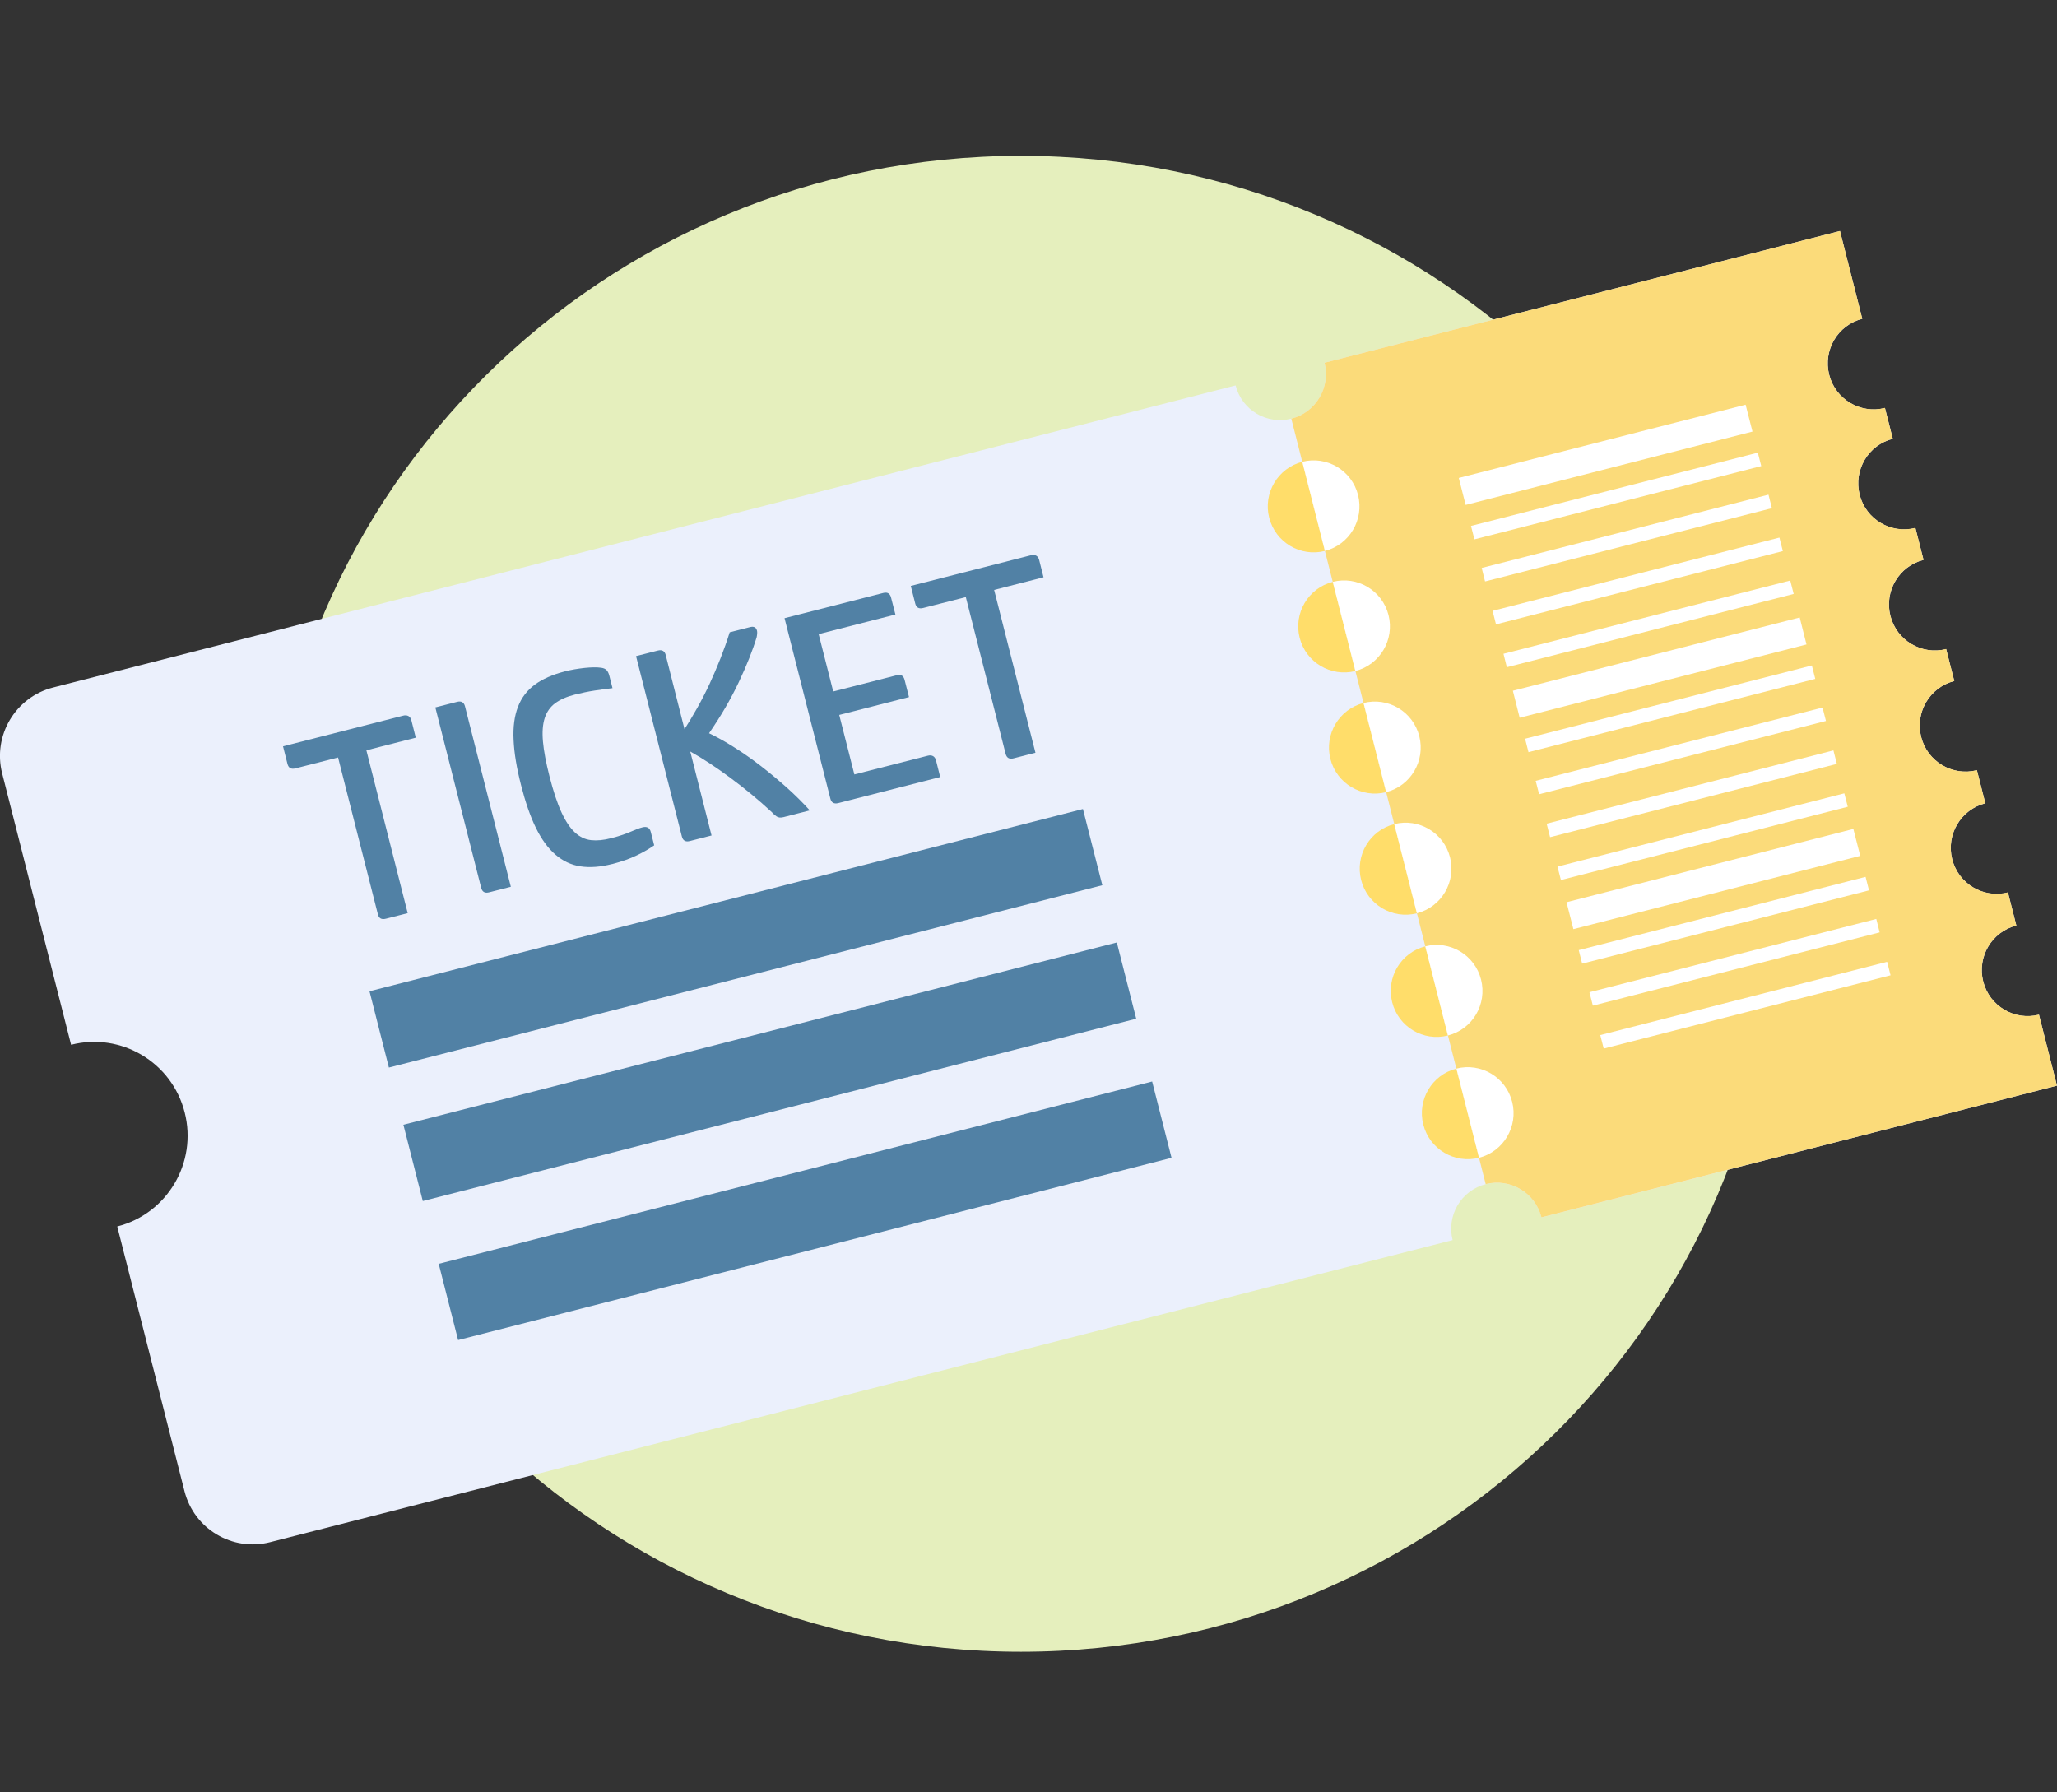 <svg fill="none" height="115" viewBox="0 0 132 115" width="132" xmlns="http://www.w3.org/2000/svg" xmlns:xlink="http://www.w3.org/1999/xlink"><rect x="0" y="0" width="132" height="115" fill="#333333" stroke="none"/><clipPath id="a"><path d="m0 0h132v115h-132z"/></clipPath><g clip-path="url(#a)"><path d="m114.032 58c0-26.51-21.721-48-48.516-48-26.795 0-48.516 21.49-48.516 48s21.721 48 48.516 48c26.795 0 48.516-21.49 48.516-48z" fill="#e5efbd"/><path d="m13.022 50.307c1.232 0 1.825-.473 1.825-1.488 0-1.024-.611-1.371-1.825-1.371h-1.128l-.004 2.854h1.128zm-2.297-3.805h2.414c1.686 0 2.877.586 2.877 2.322 0 1.673-1.214 2.435-2.881 2.43h-1.241v2.931h-1.173l.009-7.683z" fill="#f0cd9f"/><path d="m18.339 51.051h3.555v.942h-3.551v-.942zm1.115-4.54h1.367l2.517 7.683h-1.254l-1.227-4.184c-.247-.83-.499-1.691-.719-2.561h-.045c-.229.87-.468 1.727-.719 2.556l-1.259 4.184h-1.2z" fill="#f0cd9f"/><path d="m24.367 53.21.688-.807c.584.55 1.353.911 2.189.911.971 0 1.506-.446 1.51-1.064 0-.748-.557-.96-1.317-1.28l-1.079-.478c-.782-.311-1.641-.879-1.636-2.011 0-1.195 1.079-2.101 2.589-2.096.949 0 1.812.379 2.405.965l-.607.749c-.508-.428-1.065-.685-1.847-.685-.805 0-1.349.374-1.349 1.001 0 .667.661.911 1.335 1.172l1.038.46c.962.379 1.677.938 1.677 2.06 0 1.231-1.043 2.236-2.778 2.236-1.097 0-2.09-.428-2.809-1.132z" fill="#f0cd9f"/><path d="m31.383 53.219.692-.807c.58.55 1.353.911 2.185.911.971 0 1.506-.446 1.506-1.064 0-.748-.557-.96-1.317-1.28l-1.079-.478c-.782-.311-1.636-.879-1.636-2.011 0-1.195 1.079-2.101 2.589-2.096.949 0 1.812.379 2.405.965l-.607.748c-.512-.428-1.07-.685-1.852-.685-.805 0-1.349.374-1.349 1.001 0 .667.661.911 1.335 1.172l1.038.46c.962.379 1.677.938 1.677 2.061 0 1.231-1.038 2.236-2.778 2.236-1.097 0-2.09-.428-2.809-1.132z" fill="#f0cd9f"/><path d="m41.08 50.343c1.232 0 1.825-.473 1.825-1.488 0-1.024-.611-1.371-1.825-1.371h-1.128l-.004 2.854h1.128zm-2.297-3.805h2.414c1.686 0 2.877.586 2.877 2.322 0 1.673-1.214 2.435-2.877 2.43h-1.241v2.926h-1.173l.009-7.678z" fill="#f0cd9f"/><path d="m49.953 50.356c0-1.844-.697-2.917-1.762-2.917s-1.766 1.069-1.771 2.913c0 1.889.697 2.985 1.762 2.989 1.065 0 1.767-1.096 1.771-2.985zm-4.742-.004c0-2.502 1.232-3.945 2.98-3.941 1.753 0 2.976 1.443 2.971 3.95 0 2.547-1.227 4.013-2.98 4.013-1.753 0-2.976-1.474-2.971-4.017z" fill="#f0cd9f"/><path d="m55.891 50.135 2.36 4.107h-1.321l-1.915-3.44.881-.667zm-.791.041c1.119 0 1.731-.464 1.731-1.389 0-.942-.611-1.28-1.731-1.28h-1.151l-.004 2.664h1.155zm-2.333-3.616h2.481c1.569 0 2.756.568 2.751 2.232 0 1.591-1.187 2.335-2.76 2.331h-1.294v3.115h-1.187z" fill="#f0cd9f"/><path d="m61.634 47.556h-2.472v-.992l6.118.004v.992h-2.472l-.009 6.686h-1.173z" fill="#f0cd9f"/><path d="m119.503 20.455-1.429-5.631-33.079 8.454c.4 1.578-.548 3.188-2.126 3.589-1.578.401-3.178-.55-3.578-2.133l-75.889 19.387c-2.418.618-3.879 3.084-3.263 5.509l4.423 17.417c3.209-.821 6.477 1.127 7.291 4.346.818 3.219-1.119 6.497-4.329 7.313l4.315 16.988c.616 2.426 3.075 3.891 5.493 3.273l75.885-19.387c-.4-1.583.548-3.188 2.126-3.589 1.573-.401 3.178.55 3.578 2.133l33.079-8.454-1.156-4.554c-1.573.401-3.178-.55-3.578-2.133-.4-1.578.549-3.188 2.126-3.589l-.539-2.123c-1.573.401-3.178-.55-3.578-2.133-.4-1.578.553-3.188 2.126-3.589l-.539-2.123c-1.573.401-3.178-.55-3.578-2.133s.553-3.188 2.126-3.589l-.522-2.051c-1.573.401-3.177-.55-3.578-2.133-.4-1.583.549-3.188 2.127-3.589l-.522-2.051c-1.573.401-3.178-.55-3.578-2.132s.553-3.188 2.126-3.589l-.503-1.979c-1.573.401-3.178-.55-3.578-2.133-.4-1.583.553-3.188 2.126-3.589z" fill="#ebf0fc"/><g fill="#5181a5"><path d="m70.738 56.808-45.782 11.7-1.245-4.896 45.782-11.695z"/><path d="m72.913 65.374-45.782 11.7-1.245-4.896 45.782-11.695z"/><path d="m75.179 74.301-45.782 11.695-1.245-4.892 45.782-11.7z"/><path d="m26.152 58.602-1.393.356c-.279.072-.45-.027-.512-.293l-2.553-10.054-2.737.699c-.274.072-.445-.027-.512-.293l-.283-1.123 7.718-1.97c.126-.032.234-.022.328.027.09.05.153.14.189.266l.283 1.123-3.169.811 2.652 10.451z"/><path d="m32.781 56.907-1.393.356c-.274.072-.445-.027-.512-.293l-2.94-11.573 1.393-.356c.274-.072.445.027.512.293z"/><path d="m39.29 55.446c-.76.194-1.434.243-2.036.153-.598-.09-1.137-.343-1.614-.757-.476-.41-.894-.987-1.254-1.722s-.674-1.65-.953-2.746c-.283-1.105-.441-2.07-.476-2.894-.041-.825.054-1.528.279-2.115.225-.586.584-1.06 1.079-1.425.494-.365 1.137-.649 1.928-.852.4-.104.827-.176 1.272-.225.445-.045.805-.05 1.07-.009.153.022.265.072.342.153.076.081.13.194.171.343l.207.812c-.346.041-.724.09-1.142.153-.418.063-.845.153-1.281.262-.517.131-.935.316-1.254.55-.319.234-.544.555-.674.956-.13.401-.166.902-.112 1.51.054.604.193 1.343.418 2.223.247.969.503 1.74.773 2.322s.562 1.014.872 1.294c.31.284.652.442 1.029.482.378.041.8 0 1.272-.122.481-.122.894-.257 1.236-.406.342-.149.602-.248.787-.293.288-.072.468.027.535.307l.216.848c-.301.212-.67.428-1.11.64-.441.216-.967.401-1.573.559z"/><path d="m51.967 52.006-1.69.433c-.184.045-.333.032-.441-.045-.112-.077-.211-.162-.297-.266-.863-.798-1.762-1.542-2.692-2.227-.93-.69-1.784-1.244-2.553-1.673l1.367 5.388-1.393.356c-.274.072-.445-.027-.512-.293l-2.94-11.573 1.393-.356c.274-.072.45.027.512.293l1.205 4.752c.27-.424.544-.879.818-1.366s.535-.996.787-1.533c.247-.536.481-1.082.701-1.641.22-.559.418-1.118.593-1.677l1.308-.334c.243-.063.391.018.445.234.022.09.013.23-.022.41-.252.839-.634 1.799-1.146 2.885-.512 1.087-1.151 2.182-1.91 3.282.503.239 1.034.536 1.605.897.566.356 1.133.753 1.695 1.186.562.433 1.115.893 1.663 1.38.544.487 1.047.983 1.506 1.492z"/><path d="m60.323 49.869-6.527 1.668c-.274.072-.45-.027-.512-.293l-2.94-11.573 6.338-1.619c.265-.068.431.032.499.298l.279 1.087-4.926 1.258.935 3.679 4.081-1.042c.265-.068.431.032.499.298l.283 1.105-4.477 1.145.971 3.819 4.72-1.204c.126-.032.234-.022.328.027.09.05.153.14.189.266l.274 1.087z"/><path d="m66.436 48.309-1.393.356c-.274.072-.445-.027-.512-.293l-2.553-10.054-2.737.699c-.274.072-.45-.027-.512-.293l-.283-1.123 7.718-1.97c.126-.032.234-.022.328.027.09.05.153.14.189.266l.283 1.123-3.169.811 2.652 10.451z"/></g><path d="m82.865 26.867 12.474 49.121c1.573-.401 3.178.55 3.578 2.133l33.079-8.454-1.156-4.554c-1.573.401-3.178-.55-3.578-2.133-.4-1.578.549-3.188 2.126-3.589l-.539-2.123c-1.573.401-3.178-.55-3.578-2.133-.4-1.578.553-3.188 2.126-3.589l-.539-2.123c-1.574.401-3.178-.55-3.578-2.133s.553-3.188 2.126-3.589l-.522-2.051c-1.573.401-3.178-.55-3.578-2.133s.549-3.188 2.127-3.589l-.522-2.051c-1.573.401-3.178-.55-3.578-2.132s.553-3.188 2.126-3.589l-.503-1.979c-1.573.401-3.178-.55-3.578-2.133s.553-3.188 2.126-3.589l-1.429-5.631-33.079 8.454c.4 1.578-.553 3.188-2.126 3.589z" fill="#fbdb7a"/><path d="m83.571 29.635c-1.573.401-2.526 2.011-2.126 3.589.4 1.578 2.005 2.534 3.578 2.132z" fill="#ffdd6a"/><path d="m85.526 37.34c-1.578.401-2.526 2.011-2.126 3.589s2.005 2.534 3.578 2.133z" fill="#ffdd6a"/><path d="m87.499 45.113c-1.573.401-2.526 2.011-2.126 3.589.4 1.578 2.005 2.534 3.578 2.133z" fill="#ffdd6a"/><path d="m89.472 52.886c-1.578.401-2.526 2.011-2.126 3.589.4 1.578 2.005 2.534 3.578 2.133z" fill="#ffdd6a"/><path d="m91.464 60.73c-1.578.401-2.526 2.011-2.126 3.589.4 1.583 2.005 2.534 3.578 2.132z" fill="#ffdd6a"/><path d="m93.46 68.575c-1.578.401-2.526 2.011-2.126 3.589.4 1.583 2.005 2.534 3.578 2.132z" fill="#ffdd6a"/><g fill="#fff"><path d="m83.57 29.635c1.573-.401 3.178.55 3.578 2.132.4 1.578-.548 3.188-2.126 3.589z"/><path d="m85.525 37.34c1.573-.401 3.178.55 3.578 2.132.4 1.578-.553 3.188-2.126 3.589z"/><path d="m87.5 45.113c1.573-.401 3.178.55 3.578 2.132.4 1.578-.548 3.188-2.126 3.589z"/><path d="m89.473 52.886c1.573-.401 3.178.55 3.578 2.132.4 1.578-.553 3.188-2.126 3.589z"/><path d="m91.463 60.73c1.573-.401 3.178.55 3.578 2.132.4 1.583-.548 3.188-2.126 3.589z"/><path d="m93.459 68.575c1.573-.401 3.178.55 3.578 2.133.4 1.578-.548 3.188-2.126 3.589z"/><path d="m112.459 27.696-18.407 4.707-.441-1.731 18.407-4.702z"/><path d="m113.022 29.91-18.407 4.702-.22-.861 18.407-4.702z"/><path d="m113.705 32.611-18.407 4.702-.216-.866 18.403-4.702z"/><path d="m114.407 35.365-18.407 4.702-.22-.866 18.407-4.702z"/><path d="m115.103 38.115-18.407 4.702-.216-.861 18.402-4.702z"/><path d="m115.925 41.357-18.407 4.702-.436-1.731 18.407-4.702z"/><path d="m116.488 43.566-18.402 4.702-.22-.861 18.403-4.702z"/><path d="m117.174 46.267-18.407 4.702-.22-.861 18.407-4.702z"/><path d="m117.873 49.022-18.403 4.702-.22-.866 18.403-4.702z"/><path d="m118.573 51.772-18.407 4.702-.221-.861 18.407-4.702z"/><path d="m119.373 54.923-18.407 4.702-.441-1.727 18.407-4.702z"/><path d="m119.936 57.137-18.407 4.702-.22-.866 18.407-4.702z"/><path d="m120.619 59.833-18.403 4.702-.22-.861 18.407-4.702z"/><path d="m121.319 62.588-18.407 4.702-.221-.866 18.407-4.702z"/></g></g></svg>